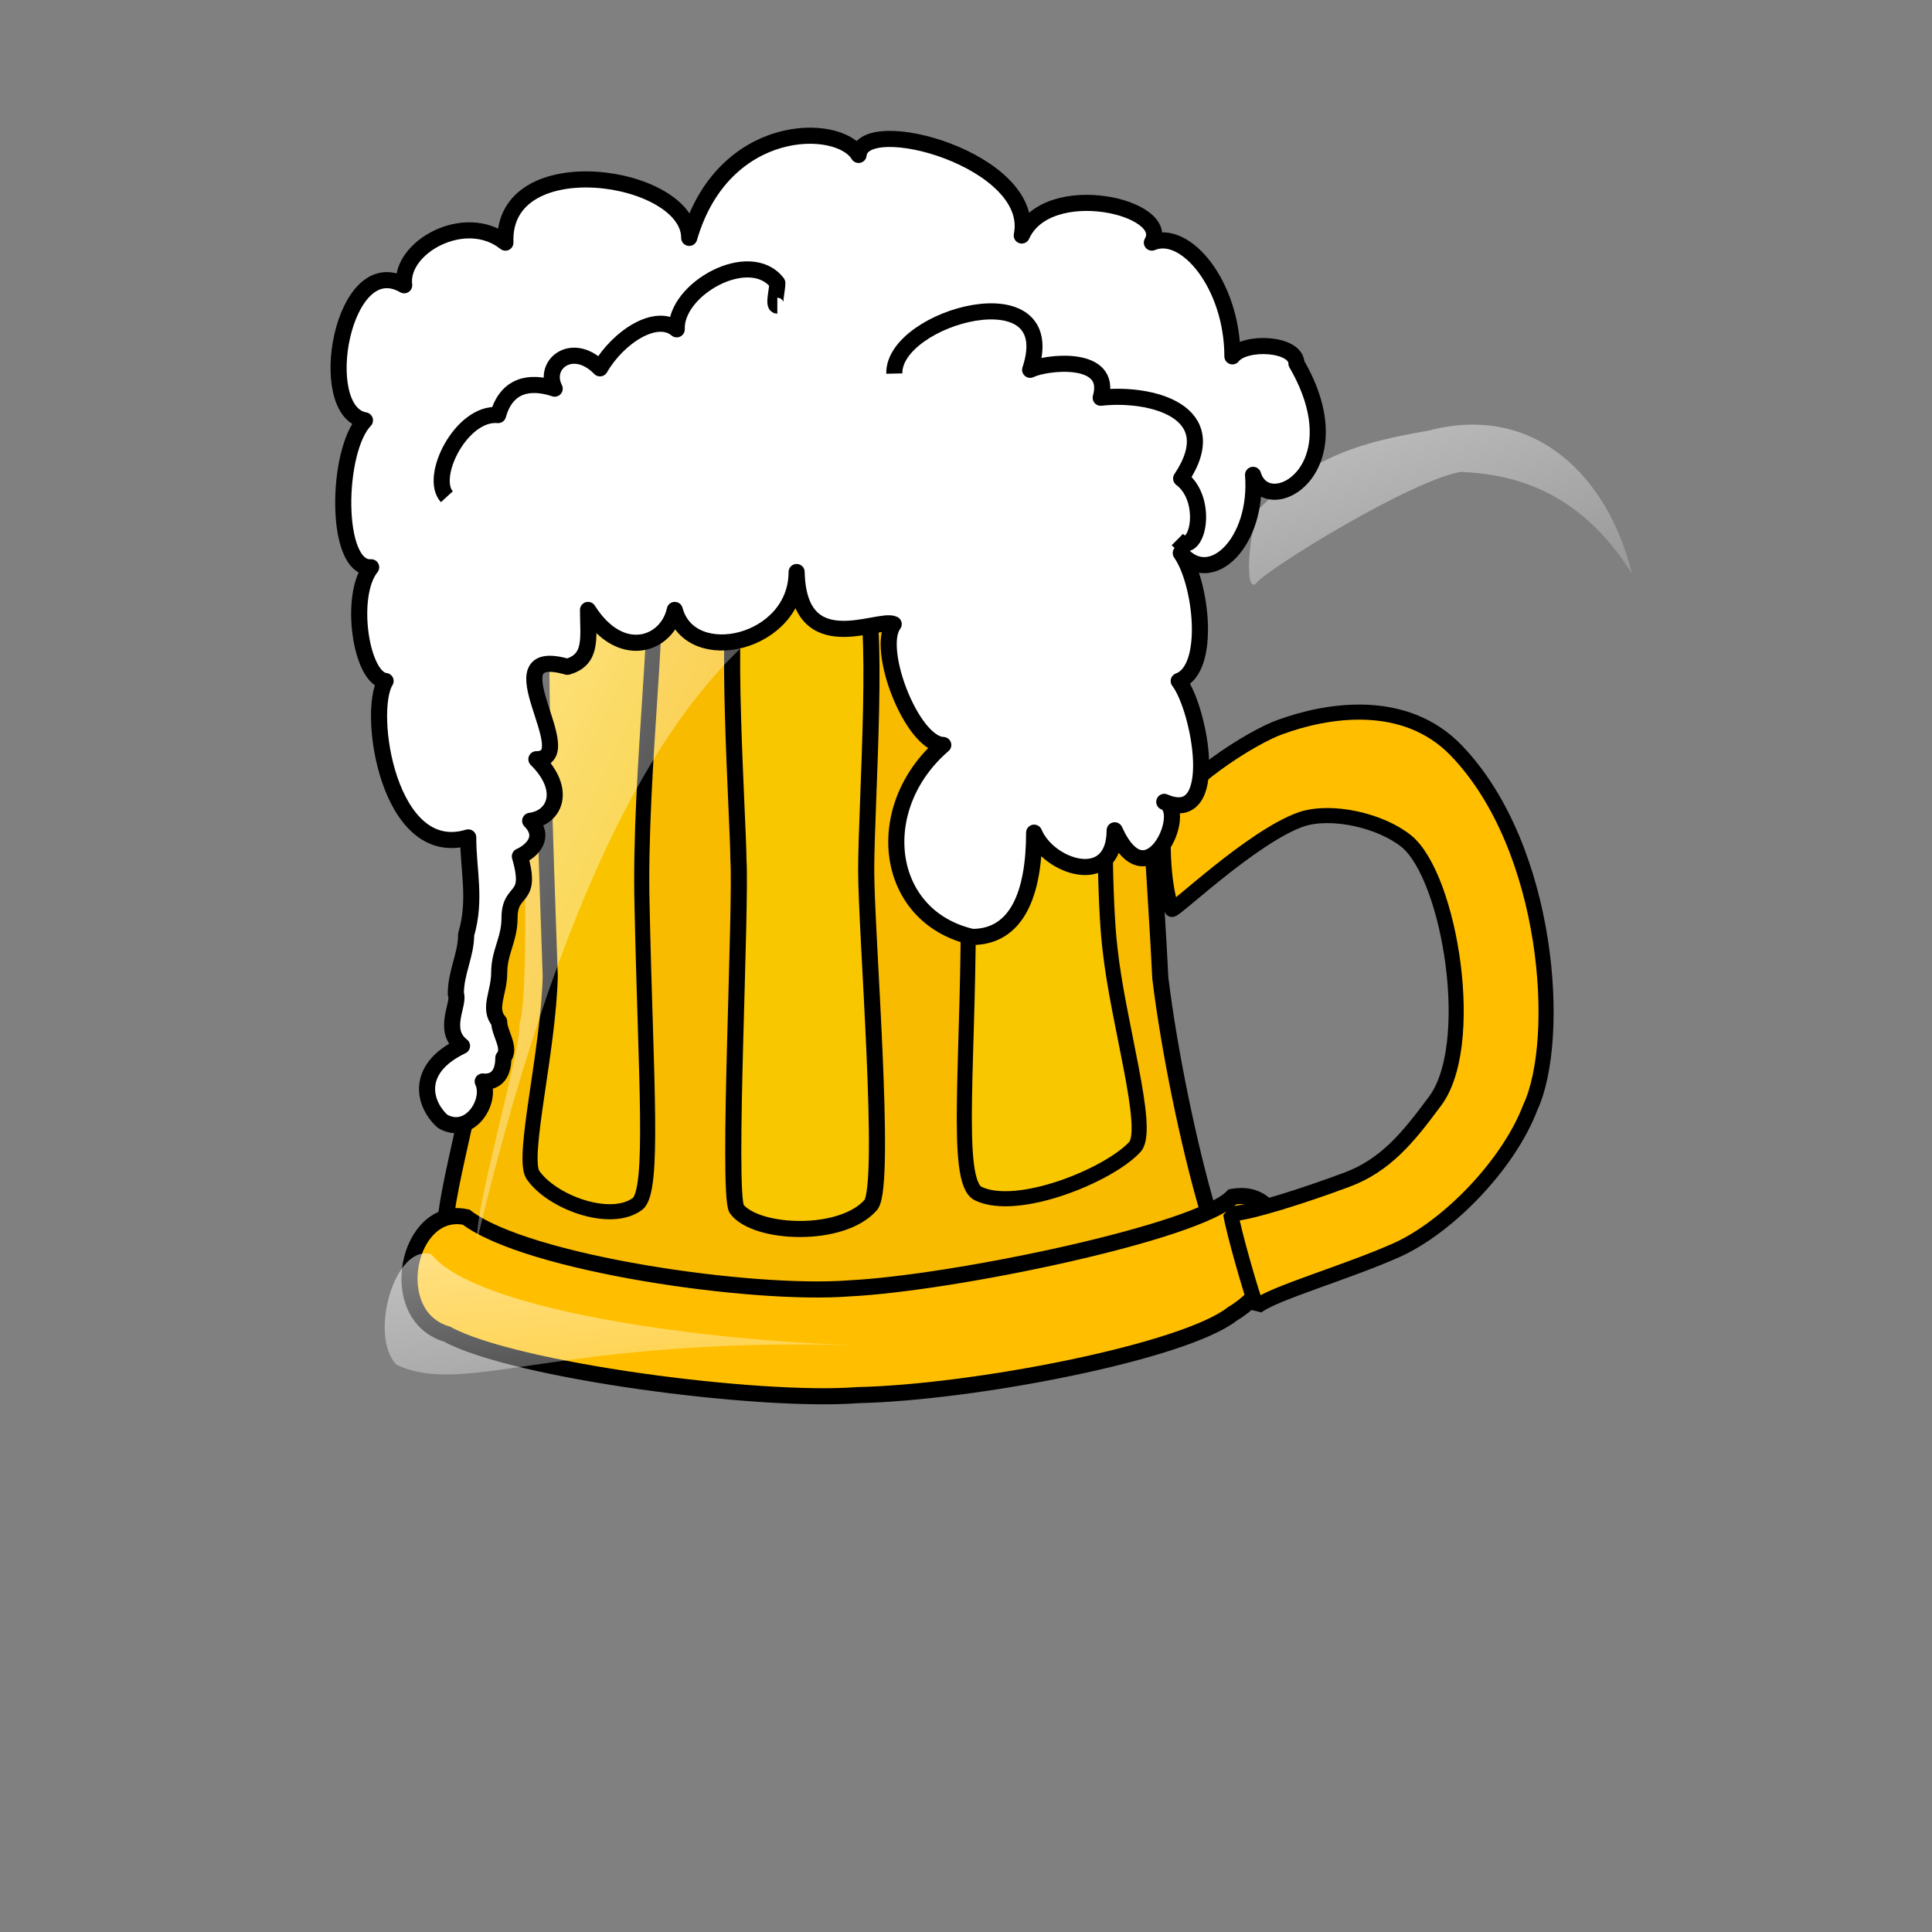 <?xml version="1.0"?><svg width="160" height="160" xmlns="http://www.w3.org/2000/svg" xmlns:xlink="http://www.w3.org/1999/xlink">
 <rect width="100%" height="100%" fill="#808080" stroke="none"/>
 <defs>
  <linearGradient id="linearGradient835">
   <stop id="stop836" offset="0" stop-opacity="0.5" stop-color="#ffffff"/>
   <stop id="stop837" offset="1" stop-opacity="0.1" stop-color="#ffffff"/>
  </linearGradient>
  <linearGradient id="linearGradient838" x1="0.212" x2="0.9" xlink:href="#linearGradient835" y1="0.117" y2="0.656"/>
  <linearGradient id="linearGradient840" x1="0.065" x2="0.609" xlink:href="#linearGradient835" y1="0.139" y2="1.806"/>
  <linearGradient id="linearGradient842" x1="0.156" x2="0.986" xlink:href="#linearGradient835" y1="0.078" y2="1.293"/>
 </defs>
 <g>
  <title>Layer 1</title>
  <path d="m37.982,33.449c2.059,1.226 19.583,5.488 29.742,5.226c14.47,0.261 26.539,-6.05 28.827,-7.056c0,1.434 -2.02,10.273 -2.288,15.679c0,5.448 1.602,28.415 1.83,33.711c0.76,6.178 2.367,13.861 3.889,19.077c1.602,3.554 -20.629,9.854 -30.429,10.453c-11.033,0.784 -34.089,-4.371 -32.717,-8.362c0,-3.968 3.203,-13.383 3.203,-19.599c0.458,-6.025 -0.229,-23.273 -0.229,-30.836c-0.229,-6.78 -0.922,-12.56 -1.83,-18.293l-0,0z" id="path825" stroke-linejoin="round" stroke-width="1pt" stroke="black" fill-rule="evenodd" fill="#f9bb00"/>
  <path d="m38.606,100.801c-4.845,-1.072 -6.834,8.148 -1.587,9.685c5.523,3.025 25.764,5.685 34,5.053c9.629,-0.211 27.055,-3.579 31.053,-6.737c5.321,-3.158 4.74,-10.527 0,-9.685c-2.844,2.948 -23.158,7.158 -31.733,7.579c-8,0.632 -26.671,-2.035 -31.733,-5.895z" id="path827" stroke-width="1pt" stroke="black" fill-rule="evenodd" fill="#ffbf00"/>
  <path d="m98.44,66.053c1.054,-2.792 8.164,-6.062 10.472,-6.535c3.97,-0.914 10.49,-1.207 14.199,3.722c6.725,8.976 5.728,24.89 2.423,30.117c-2.351,4.438 -7.938,8.94 -12.397,10.328c-4.362,1.334 -10.763,2.314 -12.139,3.227c-0.297,-1.127 -1.124,-6.424 -1.17,-7.887c1.652,0.112 6.343,-0.776 9.907,-1.624c3.304,-0.782 5.463,-2.847 7.907,-5.41c4.23,-4.086 3.679,-18.398 0.455,-21.786c-1.891,-1.967 -5.801,-3.395 -8.398,-2.889c-4.228,0.897 -11.584,6.404 -11.584,6.069c-0.431,-1.808 -0.212,-5.355 0.325,-7.33z" id="path828" stroke-linejoin="bevel" stroke-width="1.25" stroke="#000000" fill-rule="evenodd" fill="#ffbf00" transform="rotate(-7.127 112.995 82.947)"/>
  <path d="m53.852,46.931c1.193,1.207 -0.977,16.955 -0.678,28.131c0.298,14.295 1.04,23.528 -0.376,24.636c-2.239,1.674 -7.135,-0.136 -8.68,-2.421c-0.917,-1.507 1.301,-10.24 1.45,-16.429c-0.298,-8.711 -1.227,-33.303 -0.332,-34.778c1.623,-2.054 6.977,-1.152 8.617,0.861z" id="path830" stroke-linejoin="round" stroke-width="1.25" stroke="#000000" fill-rule="evenodd" fill="#f9c300"/>
  <path d="m61.206,48.6c-1.267,1.424 -0.054,19.625 -0.054,22.559c0.262,3.808 -0.944,27.453 -0.152,28.954c1.584,2.122 8.756,2.442 11.143,-0.356c1.29,-1.875 -0.41,-22.544 -0.41,-27.68c0,-5.511 1.206,-22.052 -0.378,-23.58c-1.742,-2.149 -7.233,-3.18 -10.15,0.103z" id="path832" stroke-width="1pt" stroke="black" fill-rule="evenodd" fill="#f9c700"/>
  <path d="m78.991,46.156c-1.658,1.256 1.179,15.8 1.194,26.982c0.138,14.3 -1.244,24.662 0.824,25.709c3.268,1.578 10.881,-1.542 13.001,-3.891c1.252,-1.545 -1.411,-10.179 -2.082,-16.357c-0.984,-8.164 0.148,-33.129 -1.19,-34.564c-2.402,-1.984 -9.482,0.04 -11.747,2.121z" id="path833" stroke-linejoin="round" stroke-width="1.25" stroke="#000000" fill-rule="evenodd" fill="#f9c700"/>
  <path d="m79.272,39.684c-4.75,1.109 -34.835,-3.141 -37.826,-4.804c0.88,4.62 2.991,45.272 1.583,49.892c0.176,2.033 -3.695,15.152 -3.519,17.924c16.362,-68.37 37.826,-48.968 39.761,-63.011z" id="path834" stroke-width="1pt" fill-rule="evenodd" fill="url(#linearGradient838)"/>
  <path d="m35.717,103.873c-3.051,-0.897 -5.205,6.82 -2.872,9.154c5.743,2.692 13.282,-2.333 38.23,-1.615c-12.743,-0.359 -31.589,-2.872 -35.358,-7.538z" id="path839" stroke-width="1pt" fill-rule="evenodd" fill="url(#linearGradient840)"/>
  <path d="m104.28,42.13c4.487,-4.487 8.795,-5.564 14,-6.461c8.795,-2.333 14.897,3.769 16.872,11.846c-4.487,-7.179 -10.231,-8.256 -14.179,-8.436c-4.128,0.718 -15.795,7.897 -16.872,9.154c-1.077,1.256 -0.718,-4.128 0.179,-6.102z" id="path841" stroke-width="1pt" fill-rule="evenodd" fill="url(#linearGradient842)"/>
  <path d="m36.673,92.877c2.271,1.267 4.08,-1.716 3.302,-3.313c0.872,0.095 1.71,-0.356 1.71,-1.962c0.687,-0.788 -0.347,-2.028 -0.347,-2.991c-0.947,-1.086 0.005,-2.367 0.005,-4.074c0,-1.699 0.855,-2.736 0.855,-4.514c0,-2.582 1.963,-1.291 0.855,-5.102c1.037,-0.464 2.167,-1.623 0.855,-2.944c2.059,-0.262 3.067,-2.574 0.513,-5.102c3.882,0 -4.031,-9.546 2.566,-7.654c2.118,-0.607 1.71,-2.422 1.71,-4.71c2.737,4.317 6.571,2.866 7.184,0c1.285,4.811 10.092,2.829 10.092,-3.14c0.171,7.381 6.783,3.723 8.039,4.317c-1.539,2.04 1.51,9.928 4.105,10.009c-6.013,5.174 -4.93,14.215 2.395,15.896c3.711,0 5.131,-3.585 5.131,-8.635c1.197,2.892 6.644,4.679 6.671,-0.196c2.737,6.062 6.191,-1.608 4.105,-2.355c4.789,2.084 2.945,-7.74 1.197,-10.009c2.737,-1 1.865,-8.223 0.171,-10.597c2.498,2.914 6.422,-0.909 5.987,-6.476c1.17,3.791 8.717,-0.403 3.592,-9.224c0,-1.689 -4.276,-1.912 -5.302,-0.589c-0.015,-5.955 -3.907,-10.597 -6.671,-9.42c1.714,-2.944 -8.623,-5.356 -10.776,-0.589c1.287,-6.233 -13.161,-10.205 -13.513,-6.672c-1.666,-2.747 -11.218,-2.798 -14.026,6.869c0,-5.315 -15.542,-7.654 -15.223,0.393c-3.326,-2.66 -8.794,0.393 -8.381,3.532c-5.131,-2.956 -7.473,10.454 -3.25,11.186c-2.395,2.474 -2.566,12.367 0.513,12.167c-1.882,2.329 -0.855,9.225 1.197,9.42c-1.6,2.537 0.234,14.951 6.842,12.952c0,2.759 0.675,5.133 -0.171,8.046c0,1.69 -0.855,3.119 -0.855,4.906c0.355,0.814 -1.2,2.979 0.513,4.317c-4.019,1.924 -3.147,4.881 -1.592,6.257z" id="path844" stroke-linejoin="round" stroke-width="1pt" stroke="black" fill-rule="evenodd" fill="#ffffff"/>
  <path d="m37.007,41.137c-1.509,-1.649 1.221,-7.04 4.243,-6.762c0.689,-2.474 2.586,-2.893 4.688,-2.188c-1.048,-2.045 1.503,-3.992 3.75,-1.682c1.517,-2.622 4.678,-4.645 6.356,-3.231c-0.132,-3.373 6.063,-6.794 8.331,-3.837c0,0.606 -0.363,1.875 0,1.875" id="path846" fill-opacity="0.75" stroke-linejoin="round" stroke-width="1pt" stroke="black" fill-rule="evenodd" fill="none"/>
  <path d="m74.062,30.938c-0.104,-4.721 14.009,-8.591 11.25,-0.312c1.269,-0.635 6.875,-1.299 5.844,2.313c4.123,-0.466 10.39,1.105 6.662,6.688c2.396,1.806 1.33,6.696 -0.319,5.061" id="path847" fill-opacity="0.75" stroke-linejoin="round" stroke-width="1pt" stroke="black" fill-rule="evenodd" fill="none"/>
 </g>
</svg>